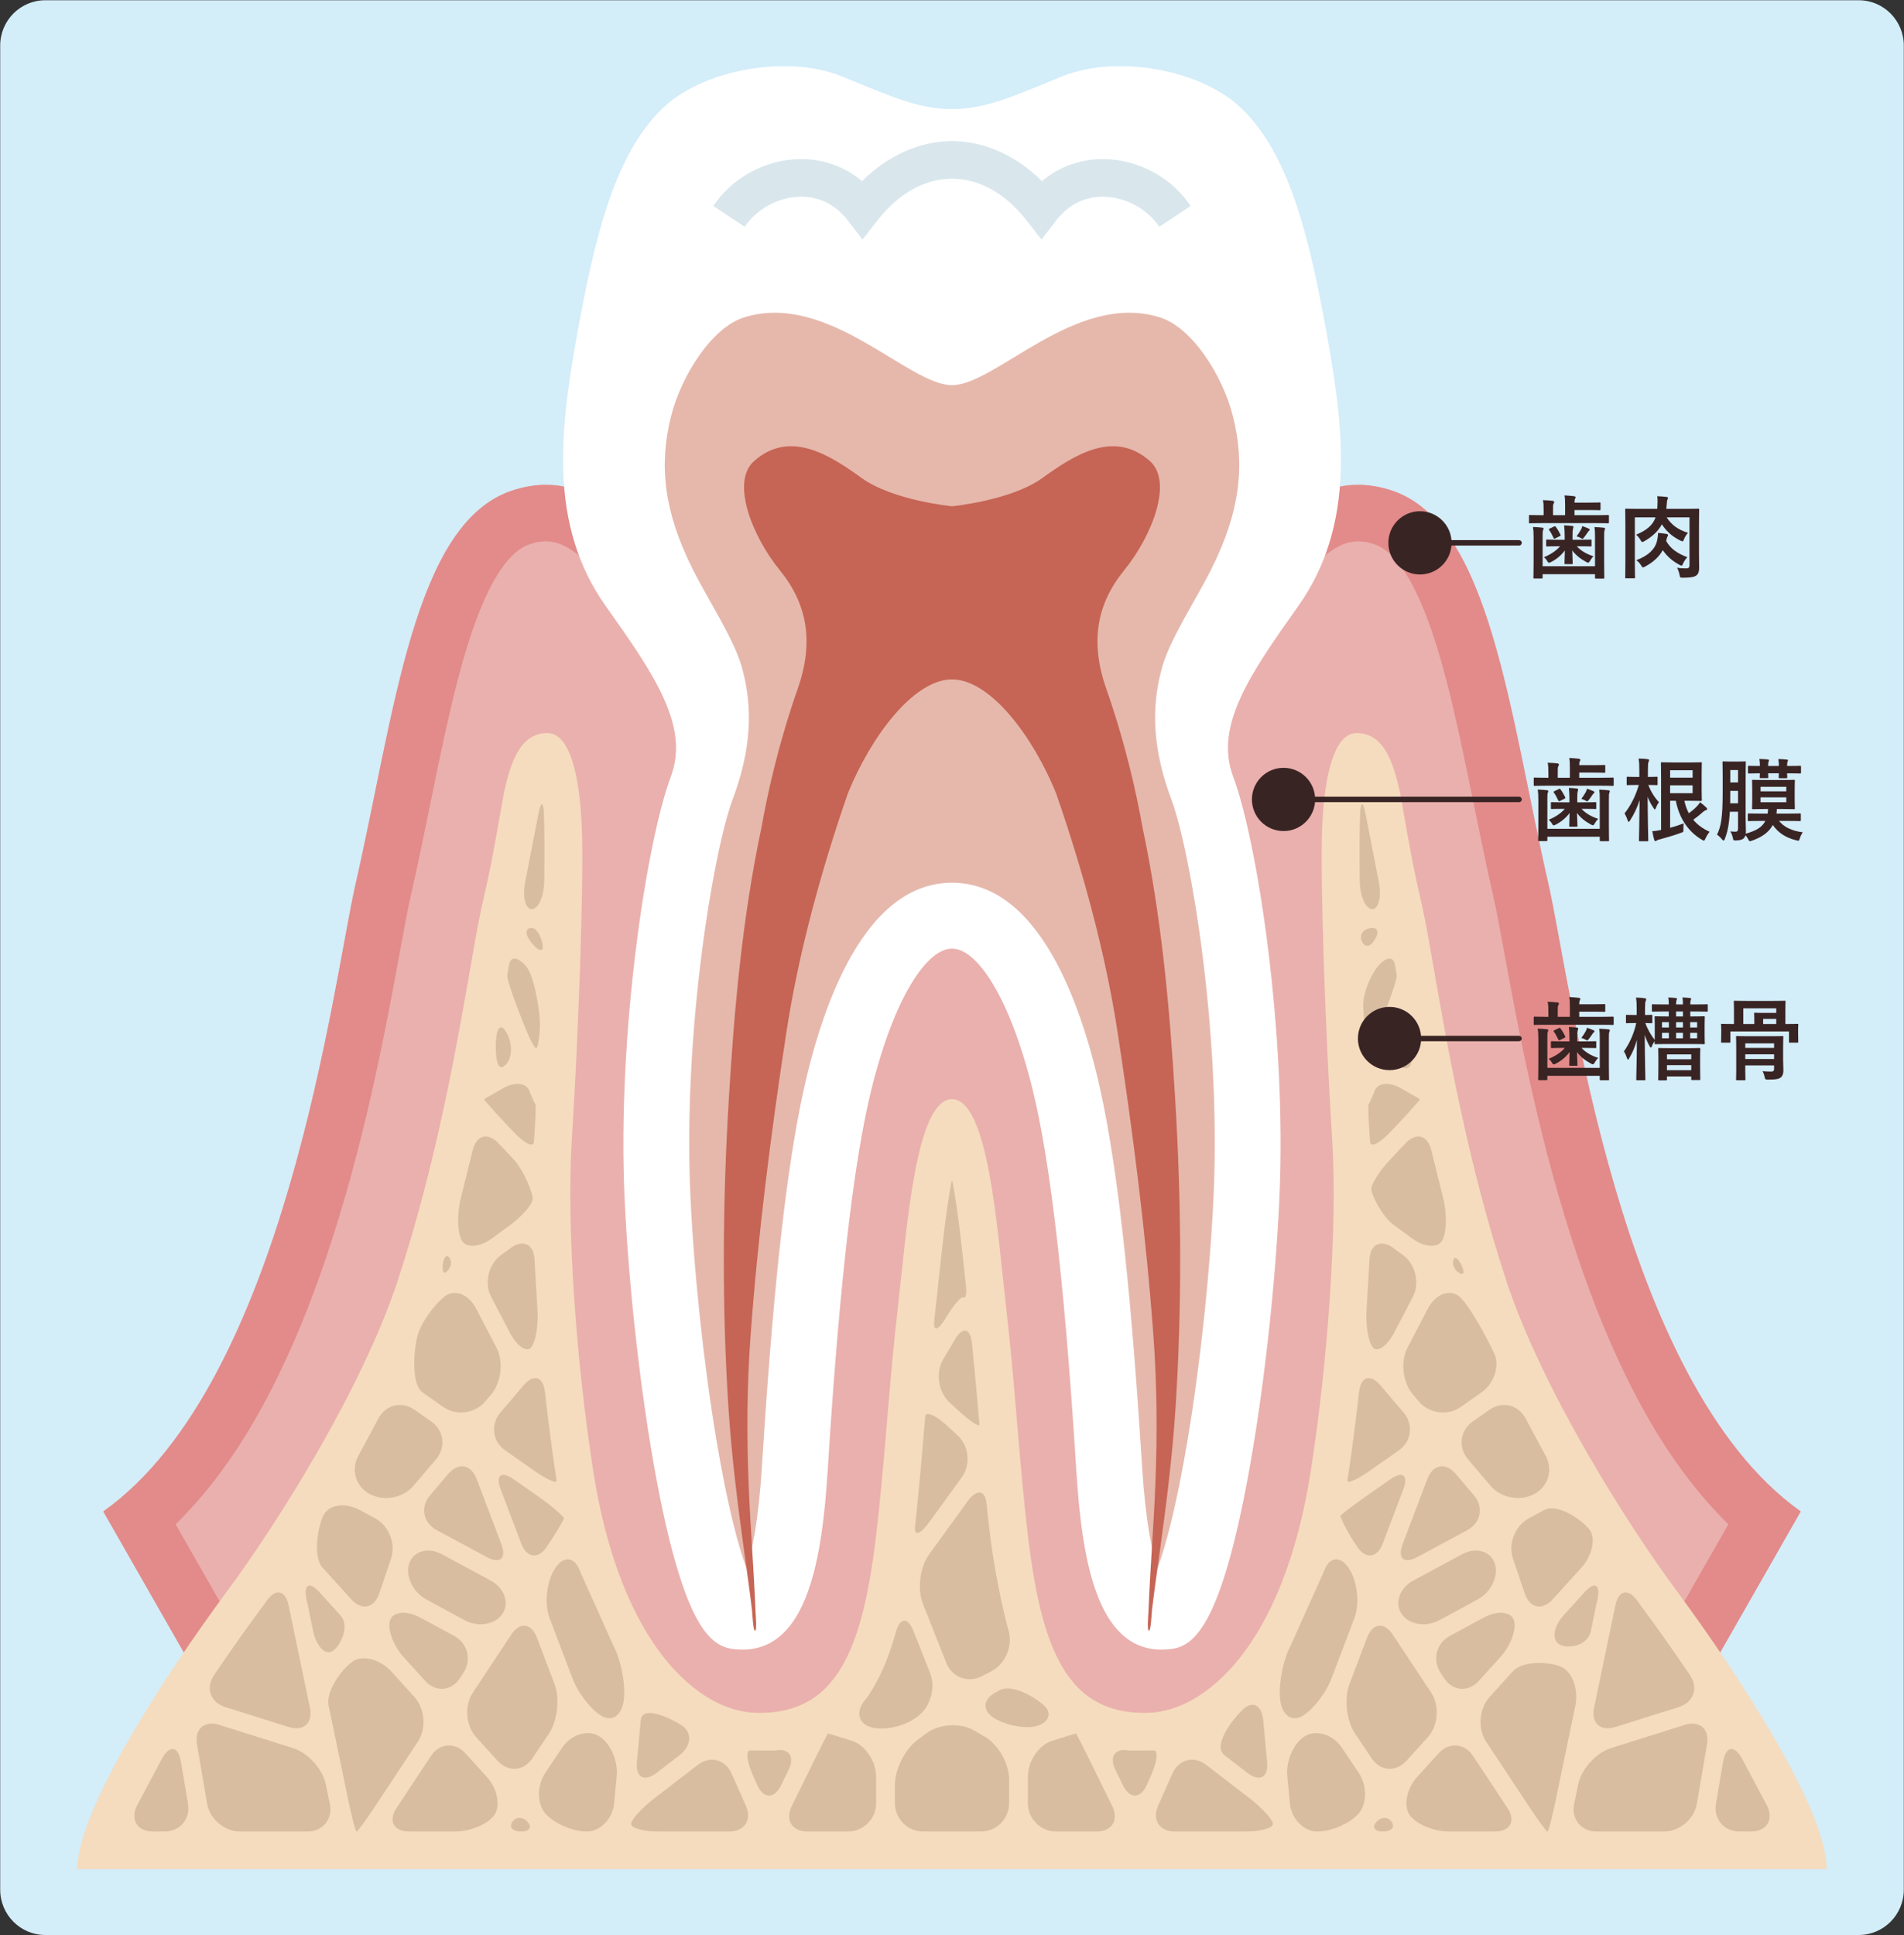 <?xml version="1.0" encoding="utf-8"?>
<!-- Generator: Adobe Illustrator 16.0.0, SVG Export Plug-In . SVG Version: 6.00 Build 0)  -->
<!DOCTYPE svg PUBLIC "-//W3C//DTD SVG 1.1//EN" "http://www.w3.org/Graphics/SVG/1.1/DTD/svg11.dtd">
<svg version="1.1" id="レイヤー_1" xmlns="http://www.w3.org/2000/svg" xmlns:xlink="http://www.w3.org/1999/xlink" x="0px"
	 y="0px" width="1054px" height="1071px" viewBox="0 0 1054 1071" enable-background="new 0 0 1054 1071" xml:space="preserve">
<rect x="0" y="0" width="1054" height="1071" fill="#333333" stroke="none"/>
<g>
	<path fill="#D3EDF9" d="M1053.889,1045.806c0,13.842-11.176,25.062-24.962,25.062H25.074c-13.786,0-24.963-11.221-24.963-25.062
		V25.194c0-13.842,11.177-25.062,24.963-25.062h1003.854c13.786,0,24.962,11.221,24.962,25.062V1045.806z"/>
	<path fill="#EAB0AD" d="M527,408.306c0,0,111.617,20.677,123.446-11.396c11.828-32.071,48.787-149.958,120.675-125.21
		c53.88,18.547,64.327,122.502,86.11,217.862c12.173,53.287,38.604,275.334,139.594,346.9L888.485,1026.06H527H165.515
		L57.174,836.462c100.991-71.566,127.421-293.613,139.594-346.9C218.55,394.202,229,290.247,282.878,271.7
		c71.888-24.748,108.847,93.139,120.675,125.21C415.382,428.983,527,408.306,527,408.306"/>
	<path fill="#E28B8A" d="M857.233,489.562C835.45,394.203,825,290.247,771.122,271.7c-6.74-2.321-13.182-3.388-19.314-3.388
		c-59.291,0-90.642,99.533-101.359,128.599c-5.167,14.007-29.377,17.953-55.002,17.953c-33.043,0-68.446-6.558-68.446-6.558
		s-35.404,6.558-68.444,6.558c-25.629,0-49.834-3.943-55.001-17.953c-10.719-29.063-42.078-128.596-101.36-128.599
		c-6.137,0-12.571,1.065-19.314,3.388c-53.881,18.547-64.328,122.503-86.111,217.862c-12.172,53.287-38.604,275.334-139.594,346.9
		l108.342,189.598H527h361.486l108.341-189.598C895.834,764.896,869.406,542.849,857.233,489.562 M870.349,994.808H527H183.652
		l-86.429-151.25c15.244-14.852,29.374-33.242,42.202-54.961c15.134-25.621,28.924-56.674,40.987-92.296
		c21.371-63.102,33.136-127.045,40.919-169.357c2.326-12.639,4.334-23.555,5.903-30.422c3.937-17.231,7.506-34.718,10.958-51.628
		c7.85-38.453,15.264-74.774,25.672-102.464c8.919-23.728,18.739-37.584,29.188-41.182c3.295-1.133,6.285-1.685,9.14-1.685
		c15.19,0.001,29.556,17.929,38.932,32.968c14.467,23.203,26.811,49.078,32.827,65.879c0.916,2.557,0.876,7.017,1.649,9.115
		c14.16,38.393,65.601,38.592,82.955,38.592c27.769,0,56.499-4.157,68.444-6.104c11.946,1.947,40.674,6.104,68.446,6.104
		c17.353,0,67.015-0.851,81.175-39.245c0.775-2.101,3.249-8.508,4.167-11.067c6.018-16.802,17.626-40.082,32.089-63.281
		c9.375-15.036,23.739-32.96,38.931-32.96c2.816,0,5.893,0.568,9.142,1.685c10.448,3.598,20.267,17.454,29.187,41.182
		c10.407,27.689,17.821,64.011,25.673,102.464c3.451,16.91,7.021,34.396,10.957,51.628c1.568,6.867,3.577,17.783,5.902,30.422
		c7.785,42.312,19.549,106.256,40.919,169.357c12.065,35.622,25.855,66.675,40.989,92.296
		c12.828,21.719,26.959,40.109,42.202,54.961L870.349,994.808z"/>
	<path fill="#F5DCBE" d="M527,1034.425h484.222c0-32.325-47.47-105.919-83.332-154.37c-27.047-36.542-74.119-110.806-94.06-171.322
		c-21.316-64.697-32.755-130.344-40.322-173.784c-2.386-13.687-4.444-25.508-5.944-32.073c-5.655-24.758-7.415-34.943-11.516-58.551
		c-4.724-27.174-12.093-38.612-25.073-38.624c-12.981-0.009-18.33,25.627-19.167,55.709c-0.837,30.083,1.815,108.578,5.624,168.788
		c3.092,48.894-2.571,124.83-11.839,183.98c-15.246,97.29-58.938,133.07-90.252,133.751c-47.92,1.042-60.421-40.628-67.713-110.425
		c-4.529-43.354-5.903-72.576-10.766-114.939c-4.86-42.363-9.723-114.243-29.862-114.243c-20.141,0-25.002,71.88-29.863,114.243
		c-4.862,42.363-6.235,71.585-10.765,114.939c-7.292,69.797-19.793,111.467-67.713,110.425
		c-31.315-0.681-75.007-36.461-90.251-133.751c-9.27-59.15-14.933-135.087-11.841-183.98c3.808-60.21,6.461-138.705,5.624-168.788
		c-0.837-30.082-6.186-55.718-19.167-55.709c-12.98,0.012-20.35,11.45-25.071,38.624c-4.104,23.607-5.862,33.793-11.518,58.551
		c-1.499,6.565-3.559,18.387-5.943,32.073c-7.568,43.44-19.007,109.087-40.323,173.784c-19.94,60.517-67.011,134.78-94.06,171.322
		c-35.861,48.451-83.332,122.045-83.332,154.37H527z"/>
	<path fill="#D8BDA0" d="M637.215,982.456c3.489-7.854,4.037-14.042,1.218-13.753l-2.64,0.057c-0.735,0.017-1.47,0.024-2.192,0.024
		h-8.229c-8.081-1.69-11.592,3.237-7.804,10.951l4.06,8.263c3.789,7.715,9.744,7.601,13.235-0.253L637.215,982.456z"/>
	<path fill="#D8BDA0" d="M282.133,737.299c3.978,7.618,9.312,11.405,11.855,8.414c2.544-2.991,4.123-12.451,3.508-21.024
		l-1.609-27.603c-0.374-8.587-6.348-11.448-13.274-6.359l-5.324,3.91c-6.926,5.089-9.34,15.485-5.363,23.104L282.133,737.299z"/>
	<path fill="#D8BDA0" d="M699.27,952.012c-0.804-8.557-5.999-11.112-11.549-5.678c-5.549,5.434-16.658,19.803-9.851,25.05
		l12.646,9.744c6.808,5.246,11.722,2.537,10.919-6.02L699.27,952.012z"/>
	<path fill="#D8BDA0" d="M751.228,855.89c4.742,7.167,11.12,6.458,14.174-1.577l11.369-29.922c3.053-8.034-0.209-10.572-7.246-5.64
		l-14.419,10.104c-7.037,4.933-12.911,9.479-13.054,10.106c-0.139,0.626,3.36,8.14,8.104,15.307L751.228,855.89z"/>
	<path fill="#D8BDA0" d="M764.186,766.7c-5.568-6.547-10.902-4.914-11.854,3.628c0,0-2.985,26.84-6.156,47.076l-0.294,1.873
		c-0.354,2.074,5.114-0.264,12.152-5.195l16.306-11.428c7.038-4.932,8.241-14.324,2.673-20.87L764.186,766.7z"/>
	<path fill="#D8BDA0" d="M376.13,971.384c6.808-5.247,7.225-12.784,0.928-16.751c-6.298-3.968-21.525-11.178-22.327-2.621
		l-2.166,23.097c-0.802,8.557,4.112,11.266,10.919,6.02L376.13,971.384z"/>
	<path fill="#D8BDA0" d="M720.778,949.752c5.877-3.361,13.183-12.684,16.233-20.719l12.734-33.512
		c3.053-8.036,1.67-20.473-3.073-27.64l-0.004-0.008c-4.745-7.167-10.936-6.39-13.758,1.728l-18.369,40.935
		c-4.074,7.569-6.751,20.761-5.949,29.318l0.043,0.45C709.437,948.863,714.901,953.114,720.778,949.752"/>
	<path fill="#D8BDA0" d="M316.988,929.034c3.054,8.035,10.358,17.357,16.235,20.719c5.876,3.361,11.34-0.89,12.142-9.447
		l0.043-0.451c0.803-8.557-1.875-21.749-5.948-29.317l-18.368-40.935c-2.824-8.117-9.016-8.895-13.758-1.728l-0.005,0.008
		c-4.743,7.167-6.127,19.604-3.073,27.639L316.988,929.034z"/>
	<path fill="#D8BDA0" d="M436.432,979.732c3.789-7.714,0.277-12.641-7.803-10.949l-8.229,0.001h-0.018
		c-0.722,0-1.442-0.008-2.177-0.024l-2.64-0.057c-2.82-0.289-2.271,5.899,1.22,13.753l2.35,5.289
		c3.491,7.854,9.447,7.968,13.235,0.253L436.432,979.732z"/>
	<path fill="#D8BDA0" d="M508.093,949.82c6.922-5.093,9.997-15.798,6.833-23.789l-9.227-23.294c-3.164-7.991-7.564-7.733-9.778,0.57
		c0,0-3.752,14.071-9.284,24.811c-4.885,9.485-7.18,11.986-7.18,11.986c-5.811,6.333-4.802,13.358,2.242,15.612
		c7.045,2.255,18.473-0.067,25.395-5.161L508.093,949.82z"/>
	<path fill="#D8BDA0" d="M533.298,718.016c1.232,0.729,1.895-1.895,1.47-5.832l-0.403-3.795
		c-1.809-17.093-3.859-36.466-6.799-52.896l-0.189-1.06c-0.206-1.104-0.546-1.104-0.752,0l-0.189,1.06
		c-2.938,16.431-4.991,35.804-6.8,52.896c-0.62,5.848-1.205,11.371-1.799,16.551l-0.689,6.008c-0.649,6.194,2.213,5.521,6.364-1.496
		C527.661,722.433,532.065,717.288,533.298,718.016"/>
	<path fill="#D8BDA0" d="M295.966,814.082c7.038,4.932,12.506,7.271,12.15,5.195l-0.293-1.873
		c-3.171-20.236-6.156-47.076-6.156-47.076c-0.95-8.542-6.283-10.175-11.852-3.628l-12.829,15.084
		c-5.567,6.546-4.366,15.938,2.672,20.87L295.966,814.082z"/>
	<path fill="#D8BDA0" d="M524.174,788.938c-6.34-5.803-11.733-8.104-11.985-5.116l-0.229,2.741
		c-1.373,16.363-2.794,33.284-4.865,53.106l-0.558,5.335c-0.65,5.435,2.943,4.187,7.985-2.774l17.896-24.7
		c5.041-6.961,3.98-17.402-2.358-23.206L524.174,788.938z"/>
	<path fill="#D8BDA0" d="M284.476,818.751c-7.038-4.933-10.299-2.395-7.247,5.64l11.37,29.923c3.052,8.034,9.431,8.743,14.173,1.576
		l1.073-1.622c4.743-7.167,8.506-13.543,8.36-14.169c-0.145-0.627-6.273-6.312-13.312-11.243L284.476,818.751z"/>
	<path fill="#D8BDA0" d="M530.934,781.003c6.339,5.802,11.399,9.049,11.246,7.216l-0.14-1.656
		c-1.597-19.041-3.989-43.069-3.989-43.069c-0.851-8.553-5.127-9.497-9.502-2.1l-6.405,10.834c-4.375,7.397-2.768,18.198,3.573,24
		L530.934,781.003z"/>
	<path fill="#D8BDA0" d="M281.558,573.991c-2.566-6.631-5.536-7.286-6.603-1.457c-1.064,5.83-0.739,20.206,3.521,17.831
		C282.737,587.989,284.123,580.621,281.558,573.991"/>
	<path fill="#D8BDA0" d="M756.257,452.067c-1.483-8.466-2.977-9.385-3.316-2.043l-0.218,7.824
		c-0.279,10.077,0.015,29.633,0.015,29.633c0.131,8.594,3.229,15.624,6.885,15.624c3.657,0,5.272-6.896,3.589-15.323
		L756.257,452.067z"/>
	<path fill="#D8BDA0" d="M782.076,717.742c3.977-7.619,1.562-18.016-5.363-23.104l-5.325-3.911
		c-6.927-5.089-12.9-2.228-13.275,6.359l-1.608,27.603c-0.614,8.574,0.965,18.033,3.508,21.024
		c2.544,2.991,7.878-0.796,11.854-8.414L782.076,717.742z"/>
	<path fill="#D8BDA0" d="M759.752,513.523c-3.592,0-6.465,2.368-6.386,5.263c0.078,2.895,3.149,7.128,6.614,2.731
		C763.446,517.12,763.344,513.523,759.752,513.523"/>
	<path fill="#D8BDA0" d="M292.996,603.55c-1.638-4.231-7.931-4.932-13.985-1.555c-6.055,3.376-11.035,6.266-11.066,6.421
		c-0.033,0.157,4.712,5.676,10.615,11.92l6.012,6.358c5.903,6.244,10.862,8.557,11.018,5.138l0.187-2.95l0.365-5.767
		c0.383-6.714,0.502-12.132,0.265-12.04C296.167,611.167,294.632,607.781,292.996,603.55"/>
	<path fill="#D8BDA0" d="M301.277,457.848l-0.218-7.823c-0.34-7.342-1.832-6.424-3.315,2.042l-6.954,35.715
		c-1.684,8.428-0.069,15.323,3.588,15.323c3.655,0,6.754-7.03,6.885-15.624C301.262,487.481,301.557,467.926,301.277,457.848"/>
	<path fill="#D8BDA0" d="M775.524,590.365c4.261,2.375,6.771-0.75,5.583-6.945c-1.189-6.195-6.1-16.06-8.664-9.429
		C769.877,580.621,771.263,587.989,775.524,590.365"/>
	<path fill="#D8BDA0" d="M75.737,999.458c-3.667,7.773,0.365,14.133,8.959,14.133h6.37c8.594,0,14.448-6.934,13.011-15.406
		l-3.957-23.31c-1.439-8.474-6.099-9.298-10.357-1.832L75.737,999.458z"/>
	<path fill="#D8BDA0" d="M294.019,521.517c3.465,4.396,6.373,5.562,6.462,2.59s-2.643-10.584-6.233-10.584
		S290.554,517.12,294.019,521.517"/>
	<path fill="#D8BDA0" d="M296.915,580.082c0.828-0.462,1.723-5.906,1.986-12.099c0.265-6.192-2.805-27.003-7.306-32.715
		c-4.501-5.71-8.89-6.375-9.753-1.477l-0.823,4.733l-0.206,1.178c-0.231,1.325,2.118,8.968,5.219,16.983l3.739,9.661
		C292.872,574.363,296.086,580.542,296.915,580.082"/>
	<path fill="#D8BDA0" d="M825.252,822.421c5.567,6.547,16.312,8.567,23.88,4.49l0.406-0.219c7.567-4.079,10.298-13.537,6.068-21.02
		l-11.052-20.592c-3.952-7.632-12.946-9.84-19.984-4.907l-9.29,6.511c-7.038,4.932-8.241,14.324-2.673,20.87L825.252,822.421z"/>
	<path fill="#D8BDA0" d="M807.067,704.011c2.414,1.773,3.703,1.024,2.864-1.667c-0.838-2.688-3.934-7.921-5.112-5.663
		C803.639,698.939,804.651,702.238,807.067,704.011"/>
	<path fill="#D8BDA0" d="M767.969,556.686c3.101-8.016,5.448-15.658,5.218-16.983l-0.204-1.178l-0.826-4.734
		c-0.862-4.897-5.25-4.232-9.751,1.479c-4.5,5.711-7.991,15.423-7.757,21.581c0.233,6.159,1.608,22.771,2.436,23.232
		c0.828,0.46,4.043-5.72,7.146-13.735L767.969,556.686z"/>
	<path fill="#D8BDA0" d="M798.487,686.299c2.365-4.535,2.537-15.053,0.38-23.371l-6.543-26.348
		c-1.928-8.376-8.334-10.118-14.239-3.874l-8.284,8.761c-5.904,6.245-10.722,13.705-10.708,16.577
		c0.016,2.87,5.627,14.859,12.554,19.947l9.943,7.303C788.514,690.382,796.12,690.834,798.487,686.299"/>
	<path fill="#D8BDA0" d="M779.149,745.862c-3.978,7.62-2.676,19.209,2.895,25.756l3.539,4.161c5.568,6.547,15.882,7.867,22.92,2.937
		l11.505-8.064c7.038-4.932,10.286-14.604,7.214-21.495c-3.069-6.892-14.385-27.98-19.719-31.898
		c-5.337-3.922-12.957-0.895-16.933,6.725L779.149,745.862z"/>
	<path fill="#D8BDA0" d="M844.051,881.867c2.742,8.146,9.711,9.598,15.48,3.229l15.922-17.568c5.771-6.368,7.917-15.608,4.77-20.534
		c-3.149-4.926-17.801-15.412-25.365-11.333l-8.568,4.616c-7.564,4.078-11.51,14.078-8.766,22.223L844.051,881.867z"/>
	<path fill="#D8BDA0" d="M969.305,1013.591c8.594,0,12.626-6.359,8.959-14.133l-14.026-26.415
		c-4.258-7.466-8.919-6.642-10.357,1.832l-3.957,23.31c-1.438,8.473,4.417,15.406,13.013,15.406H969.305z"/>
	<path fill="#D8BDA0" d="M929.334,944.708c8.197-2.579,10.98-10.523,6.185-17.653c0,0-12.357-18.366-24.375-34.604
		c-4.06-5.484-4.777-6.511-4.777-6.511c-4.922-7.046-10.379-5.927-12.128,2.489l-11.791,56.726
		c-1.749,8.416,3.529,13.19,11.729,10.612L929.334,944.708z"/>
	<path fill="#D8BDA0" d="M786.057,608.417c-0.032-0.155-5.014-3.045-11.067-6.421c-6.054-3.377-12.347-2.677-13.985,1.555
		c-1.636,4.23-3.171,7.617-3.409,7.525c-0.237-0.092-0.117,5.326,0.266,12.04l0.364,5.767l0.187,2.95
		c0.157,3.419,5.114,1.106,11.019-5.138l6.011-6.358C781.344,614.092,786.089,608.574,786.057,608.417"/>
	<path fill="#D8BDA0" d="M595.697,959.323c-0.095-0.057-6.136,1.808-13.425,4.142c-7.291,2.332-13.256,11.272-13.256,19.867v14.633
		c0,8.595,7.032,15.627,15.626,15.627h22.325c8.594,0,12.526-6.312,8.737-14.026l-12.78-26.019
		C599.135,965.833,595.79,959.378,595.697,959.323"/>
	<path fill="#D8BDA0" d="M263.813,818.406c-3.054-8.034-10.106-9.251-15.674-2.704l-10.014,11.774
		c-5.568,6.546-3.935,15.238,3.631,19.315l27.541,14.844c7.566,4.078,11.26,0.841,8.206-7.194L263.813,818.406z"/>
	<path fill="#D8BDA0" d="M667.766,976.75c-6.808-5.246-15.232-3.113-18.724,4.74l-7.92,17.821
		c-3.491,7.854,0.685,14.279,9.28,14.279h39.013c8.595,0,15.442-1.969,15.216-4.374c-0.224-2.406-5.979-8.667-12.787-13.913
		L667.766,976.75z"/>
	<path fill="#D8BDA0" d="M742.757,967.136c-4.791-7.134-13.859-10.027-20.153-6.427c-6.293,3.599-10.786,13.545-9.985,22.103
		l1.429,15.221c0.802,8.557,7.664,15.559,15.252,15.559c7.586,0,17.779-4.4,22.653-9.779s4.942-15.617,0.151-22.752L742.757,967.136
		z"/>
	<path fill="#D8BDA0" d="M278.146,893.103c3.987-6.026,1.061-14.293-6.504-18.37l-27.117-14.615
		c-7.566-4.078-15.656-1.774-17.979,5.12c-2.322,6.895,1.961,15.882,9.52,19.973l21.088,11.411
		C264.71,900.712,274.158,899.128,278.146,893.103"/>
	<path fill="#D8BDA0" d="M471.726,963.463c-7.292-2.333-13.333-4.198-13.424-4.144c-0.092,0.054-3.435,6.507-7.223,14.221
		l-12.784,26.024c-3.787,7.714,0.144,14.026,8.738,14.026h22.324c8.594,0,15.626-7.032,15.626-15.627v-14.633
		C484.984,974.737,479.018,965.795,471.726,963.463"/>
	<path fill="#D8BDA0" d="M232.69,895.229c-7.56-4.091-15.087-3.45-16.729,1.425s1.735,14.074,7.506,20.442l11.933,13.167
		c5.77,6.369,14.373,5.716,19.116-1.451l1.985-3c4.742-7.167,2.439-16.378-5.12-20.469L232.69,895.229z"/>
	<path fill="#D8BDA0" d="M261.735,936.78c-4.743,7.167-3.901,18.241,1.869,24.61l11.882,13.109
		c5.77,6.369,14.412,5.741,19.203-1.394l9.106-13.564c4.791-7.135,6.213-19.546,3.16-27.581l-9.78-25.741
		c-3.052-8.035-9.43-8.744-14.173-1.577L261.735,936.78z"/>
	<path fill="#D8BDA0" d="M282.354,677.992c6.927-5.089,12.577-11.68,12.558-14.646c-0.02-2.97-4.808-15.633-10.712-21.878
		l-8.283-8.761c-5.904-6.244-12.312-4.502-14.239,3.874l-6.544,26.349c-2.157,8.317-1.986,18.835,0.382,23.37
		c2.366,4.535,9.971,4.083,16.896-1.005L282.354,677.992z"/>
	<path fill="#D8BDA0" d="M761.974,1008.267c-2.653,2.928-1.046,5.324,3.573,5.324c4.618,0,6.789-2.396,4.823-5.324
		C768.407,1005.34,764.626,1005.34,761.974,1008.267"/>
	<path fill="#D8BDA0" d="M817.936,885.21c7.559-4.091,11.842-13.078,9.52-19.973c-2.325-6.895-10.415-9.198-17.98-5.12
		l-27.115,14.615c-7.566,4.077-10.493,12.344-6.505,18.37c3.986,6.025,13.435,7.609,20.992,3.519L817.936,885.21z"/>
	<path fill="#D8BDA0" d="M802.62,905.343c-7.56,4.091-9.862,13.302-5.118,20.469l1.983,3c4.743,7.167,13.347,7.82,19.116,1.451
		l11.933-13.167c5.771-6.368,9.148-15.567,7.507-20.442c-1.644-4.875-9.171-5.516-16.73-1.425L802.62,905.343z"/>
	<path fill="#D8BDA0" d="M865.644,893.866c-5.771,6.368-6.781,13.675-2.245,16.237c4.535,2.562,15.508,0.903,17.257-7.512
		l3.641-17.519c1.748-8.415-1.542-10.089-7.312-3.721L865.644,893.866z"/>
	<path fill="#D8BDA0" d="M747.044,931.96c-3.053,8.035-1.631,20.446,3.16,27.581l9.107,13.565
		c4.791,7.134,13.432,7.762,19.203,1.393l11.882-13.109c5.77-6.368,6.611-17.443,1.869-24.61l-21.269-32.138
		c-4.742-7.167-11.12-6.458-14.174,1.577L747.044,931.96z"/>
	<path fill="#D8BDA0" d="M872.09,943.799c1.749-8.415-1.464-17.855-7.14-20.978c-5.676-3.123-21.686-4.26-27.457,2.109
		l-12.959,14.299c-5.77,6.369-6.612,17.443-1.869,24.61l24.3,36.72c4.742,7.167,9.072,13.031,9.621,13.031
		c0.55,0,2.43-6.885,4.179-15.3L872.09,943.799z"/>
	<path fill="#D8BDA0" d="M784.499,983.412c-5.771,6.369-7.685,15.765-4.249,20.88c3.434,5.114,13.274,9.3,21.869,9.3h25.353
		c8.593,0,11.745-5.864,7.003-13.031l-19.029-28.753c-4.742-7.167-13.344-7.82-19.114-1.452L784.499,983.412z"/>
	<path fill="#D8BDA0" d="M805.862,815.702c-5.567-6.547-12.621-5.33-15.675,2.704l-13.689,36.035
		c-3.054,8.035,0.638,11.272,8.205,7.194l27.541-14.844c7.565-4.077,9.2-12.77,3.632-19.315L805.862,815.702z"/>
	<path fill="#D8BDA0" d="M891.748,967.45c-8.199,2.578-16.338,11.572-18.087,19.987l-2.257,10.854
		c-1.748,8.415,3.854,15.3,12.447,15.3h37.264c8.596,0,16.805-6.934,18.241-15.406l5.583-32.883
		c1.438-8.474-4.092-13.295-12.291-10.718L891.748,967.45z"/>
	<path fill="#D8BDA0" d="M173.345,902.591c1.749,8.415,6.504,13.465,10.567,11.223c4.064-2.24,10.215-13.58,4.443-19.948
		l-11.339-12.514c-5.771-6.368-9.062-4.694-7.313,3.721L173.345,902.591z"/>
	<path fill="#D8BDA0" d="M257.67,970.355c-5.771-6.368-14.374-5.715-19.116,1.452l-19.027,28.753
		c-4.743,7.167-1.591,13.031,7.003,13.031h25.351c8.596,0,18.437-4.186,21.871-9.299c3.435-5.116,1.522-14.512-4.249-20.881
		L257.67,970.355z"/>
	<path fill="#D8BDA0" d="M271.958,771.618c5.568-6.547,6.871-18.136,2.895-25.756l-11.421-21.88
		c-3.977-7.619-11.597-10.646-16.933-6.726c-5.336,3.919-11.895,12.703-14.574,19.521c-2.68,6.818-4.97,28.943,2.067,33.874
		l11.507,8.063c7.037,4.932,17.353,3.611,22.92-2.936L271.958,771.618z"/>
	<path fill="#D8BDA0" d="M249.182,696.681c-1.18-2.258-2.806-1.907-3.614,0.778c-0.81,2.686-1.049,8.326,1.366,6.552
		S250.361,698.939,249.182,696.681"/>
	<path fill="#D8BDA0" d="M231.334,963.84c4.743-7.167,3.9-18.241-1.869-24.61l-12.959-14.299c-5.771-6.369-15.014-9.01-20.541-5.869
		c-5.527,3.139-15.804,16.322-14.056,24.737l11.325,54.492c1.749,8.415,3.63,15.3,4.179,15.3s4.879-5.864,9.621-13.031
		L231.334,963.84z"/>
	<path fill="#D8BDA0" d="M216.476,862.499c2.744-8.145-1.201-18.145-8.766-22.223l-8.568-4.616
		c-7.564-4.079-16.395-3.117-19.622,2.135c-3.227,5.253-6.745,23.364-0.974,29.732l15.922,17.569
		c5.771,6.368,12.737,4.916,15.482-3.229L216.476,862.499z"/>
	<path fill="#D8BDA0" d="M121.352,954.584c-8.199-2.577-13.729,2.244-12.292,10.718l5.583,32.883
		c1.438,8.473,9.647,15.406,18.241,15.406h37.265c8.595,0,14.195-6.885,12.447-15.3l-2.257-10.854
		c-1.749-8.415-9.887-17.409-18.086-19.987L121.352,954.584z"/>
	<path fill="#D8BDA0" d="M159.761,888.429c-1.749-8.416-7.207-9.535-12.128-2.489c0,0-0.717,1.026-4.776,6.511
		c-12.02,16.238-24.374,34.604-24.374,34.604c-4.799,7.13-2.015,15.074,6.184,17.652l35.158,11.059
		c8.199,2.578,13.476-2.196,11.727-10.612L159.761,888.429z"/>
	<path fill="#D8BDA0" d="M241.392,807.555c5.567-6.546,4.365-15.938-2.673-20.87l-9.29-6.511
		c-7.038-4.932-16.031-2.724-19.983,4.907l-11.054,20.592c-4.229,7.482-1.497,16.94,6.068,21.019l0.408,0.22
		c7.565,4.077,18.312,2.057,23.879-4.49L241.392,807.555z"/>
	<path fill="#D8BDA0" d="M331.397,960.709c-6.294-3.601-15.363-0.707-20.153,6.427l-9.347,13.924
		c-4.791,7.135-4.725,17.373,0.149,22.752s15.069,9.779,22.655,9.779c7.587,0,14.449-7.002,15.252-15.559l1.427-15.221
		C342.183,974.254,337.69,964.308,331.397,960.709"/>
	<path fill="#D8BDA0" d="M362.155,995.304c-6.808,5.246-12.562,11.507-12.787,13.913c-0.226,2.405,6.621,4.374,15.217,4.374h39.014
		c8.594,0,12.77-6.426,9.28-14.279l-7.92-17.821c-3.491-7.854-11.917-9.986-18.725-4.74L362.155,995.304z"/>
	<path fill="#D8BDA0" d="M283.629,1008.267c-1.966,2.928,0.205,5.324,4.824,5.324c4.617,0,6.227-2.396,3.572-5.324
		C289.374,1005.34,285.594,1005.34,283.629,1008.267"/>
	<path fill="#D8BDA0" d="M546.906,839.669l-0.786-7.532c-0.73-7.663-5.45-8.239-10.492-1.28l-21.344,29.459
		c-5.042,6.96-6.578,19.191-3.414,27.183l12.979,32.774c3.165,7.99,12.004,11.306,19.646,7.369l5.277-2.721
		c7.64-3.937,11.959-13.92,9.6-22.185C558.372,902.737,550.681,875.805,546.906,839.669"/>
	<path fill="#D8BDA0" d="M550.611,951.024c7.107,4.124,17.778,5.945,23.709,4.047s7.898-6.593,4.374-10.435
		c-3.525-3.842-17.536-13.207-25.177-9.27l-1.943,1.002C543.934,940.305,543.501,946.901,550.611,951.024"/>
	<path fill="#D8BDA0" d="M507.987,962.832c-6.922,5.094-12.586,16.293-12.586,24.888v10.245c0,8.596,7.032,15.627,15.626,15.627
		h31.946c8.595,0,15.626-7.031,15.626-15.627v-13.433c0-8.595-6.082-19.154-13.518-23.466l-5.886-3.414
		c-7.434-4.312-19.18-3.672-26.103,1.422L507.987,962.832z"/>
	<path fill="#FFFFFF" d="M733.09,177.225c-10.035-54.197-21.855-95.049-46.919-118.255c-14.692-13.604-40.652-22.396-66.137-22.396
		c-11.919,0-23.124,2.012-32.399,5.818c-2.13,0.873-4.199,1.729-6.22,2.562c-22.479,9.28-37.332,15.41-54.416,15.41
		c-17.082,0-31.935-6.13-54.415-15.41c-2.02-0.833-4.091-1.688-6.219-2.562c-9.276-3.807-20.481-5.818-32.4-5.818
		c-25.483,0-51.444,8.792-66.138,22.396c-25.062,23.206-36.882,64.058-46.919,118.255c-5.01,27.056-9.844,55.69-9.154,82.251
		c0.77,29.754,8.423,54.507,23.395,75.673c26.175,37.009,46.852,66.239,36.253,94.501c-13.504,36.012-29.796,142.191-25.653,233.314
		c2.235,49.193,8.884,108.216,17.351,154.036c4.819,26.077,10.025,47.035,15.473,62.292c7.556,21.152,15.534,31.353,25.873,33.076
		c2.214,0.368,4.403,0.556,6.507,0.556c36.161,0,44.189-50.436,47.273-99.771c5.578-89.253,12.334-152.86,20.653-194.455
		c5.373-26.866,13.166-50.95,21.942-67.811c8.696-16.706,17.993-25.905,26.179-25.905c8.187,0,17.483,9.199,26.18,25.905
		c8.776,16.86,16.569,40.944,21.943,67.811c8.319,41.595,15.074,105.202,20.653,194.455c3.084,49.335,11.111,99.771,47.271,99.771
		h0.001c2.104,0,4.292-0.188,6.507-0.556c12.104-2.018,26.481-14.926,41.347-95.368c8.466-45.82,15.115-104.843,17.351-154.036
		c4.143-91.123-12.149-197.303-25.654-233.314c-10.599-28.262,10.078-57.492,36.254-94.501
		c14.971-21.166,22.625-45.919,23.395-75.673C742.936,232.916,738.102,204.281,733.09,177.225"/>
	<path fill="#E6B8AC" d="M527,488.521c51.568,0,74.686,77.079,83.875,123.026c8.765,43.821,15.529,107.161,21.289,199.331
		c1.963,31.381,5.609,48.193,8.618,57.075c4.212-11.536,10.229-32.829,16.642-71.086c7.082-42.244,12.467-92.92,14.404-135.558
		c4.167-91.664-12.999-191.202-23.369-218.857c-10.158-27.089-11.516-50.296-5.194-72.955c4.494-16.11,18.319-36.594,27.496-54.947
		c15.973-31.946,18.44-57.491,11.806-84.034c-5.556-22.225-22.361-49.195-40.453-54.865
		c-46.531-14.585-90.801,37.503-115.113,37.503c-24.313,0-68.583-52.088-115.115-37.503c-18.091,5.67-34.896,32.641-40.452,54.865
		c-6.636,26.543-4.167,52.088,11.806,84.034c9.179,18.354,23.003,38.837,27.496,54.947c6.321,22.659,4.966,45.866-5.192,72.955
		c-10.371,27.655-27.538,127.193-23.371,218.857c1.938,42.638,7.323,93.313,14.405,135.558c6.414,38.257,12.429,59.55,16.641,71.086
		c3.009-8.882,6.657-25.694,8.618-57.075c5.76-92.17,12.524-155.51,21.29-199.331C452.314,565.6,475.43,488.521,527,488.521"/>
	<path fill="#D9E7ED" d="M576.528,132.603l-8.269-10.631C556.692,107.099,542.04,98.909,527,98.909s-29.693,8.19-41.26,23.063
		l-8.27,10.631l-8.211-10.676c-8.646-11.239-19.451-13.296-26.979-13.039c-11.79,0.399-23.588,6.929-30.06,16.634l-17.336-11.558
		c10.231-15.347,28.122-25.271,46.69-25.899c13.376-0.439,25.683,3.808,35.629,12.169c14.3-14.204,31.955-22.16,49.796-22.16
		c17.84,0,35.496,7.956,49.796,22.16c9.945-8.361,22.244-12.616,35.628-12.169c18.569,0.629,36.458,10.553,46.69,25.899
		l-17.337,11.558c-6.471-9.705-18.269-16.234-30.059-16.634c-7.545-0.261-18.334,1.799-26.979,13.039L576.528,132.603z"/>
	<path fill="#C66555" d="M650.62,609.364c-3.084-51.521-7.512-101.138-18.197-151.714c-3.502-19.613-9.619-46.887-19.999-76.43
		c-9.07-25.812-5.383-46.879,9.896-65.629c15.28-18.752,27.251-48.906,14.256-60.421c-19.984-17.71-42.21-3.126-59.57,9.375
		C559.641,277.046,527,280.172,527,280.172s-32.643-3.126-50.004-15.627c-17.362-12.501-39.586-27.085-59.571-9.375
		c-12.995,11.515-1.024,41.669,14.256,60.421c15.279,18.75,18.965,39.817,9.896,65.629c-10.38,29.543-16.497,56.816-19.999,76.43
		c-10.688,50.576-15.115,100.192-18.198,151.714c-3.376,56.403-3.781,113.663-0.109,170.121c1.742,26.785,5.137,53.432,8.795,80.014
		c1.444,10.488,2.972,20.97,4.213,31.486c0.197,1.677,0.614,11.554,1.677,11.522c1.195-0.036,0.354-8.851,0.292-10.456
		c-0.919-23.557-2.88-47.062-3.817-70.621c-1.09-27.407-0.938-54.738,1.066-82.101c4.11-56.104,11.272-112.075,19.773-167.67
		c6.788-44.391,19.413-90.326,34.173-132.796c12.415-30.559,36.027-62.853,57.558-62.853c21.529,0,45.142,32.294,57.557,62.853
		c14.76,42.47,27.385,88.405,34.173,132.796c8.5,55.595,15.662,111.566,19.775,167.67c2.005,27.362,2.154,54.693,1.064,82.101
		c-0.937,23.559-2.897,47.064-3.817,70.621c-0.063,1.605-0.903,10.42,0.292,10.456c1.062,0.031,1.479-9.846,1.678-11.522
		c1.241-10.517,2.768-20.998,4.211-31.486c3.66-26.582,7.053-53.229,8.795-80.014C654.401,723.027,653.995,665.767,650.62,609.364"
		/>
	<circle fill="#392424" cx="786.057" cy="300.425" r="17.5"/>
	<circle fill="#392424" cx="710.526" cy="442.425" r="17.5"/>
	<circle fill="#392424" cx="769.203" cy="574.73" r="17.5"/>
	<path fill="#392424" d="M840.917,301.925h-54.86c-0.828,0-1.5-0.672-1.5-1.5c0-0.829,0.672-1.5,1.5-1.5h54.86
		c0.828,0,1.5,0.671,1.5,1.5C842.417,301.253,841.746,301.925,840.917,301.925z"/>
	<path fill="#392424" d="M840.918,443.924H714.617c-0.828,0-1.5-0.672-1.5-1.5c0-0.829,0.672-1.5,1.5-1.5h126.302
		c0.828,0,1.5,0.671,1.5,1.5C842.418,443.252,841.747,443.924,840.918,443.924z"/>
	<path fill="#392424" d="M840.917,576.23h-67.969c-0.828,0-1.5-0.672-1.5-1.5s0.672-1.5,1.5-1.5h67.969c0.828,0,1.5,0.672,1.5,1.5
		S841.746,576.23,840.917,576.23z"/>
	<g>
		<path fill="#392424" d="M853.256,289.51c-4.45,0-6,0.101-6.301,0.101c-0.5,0-0.55-0.05-0.55-0.55v-3.501
			c0-0.5,0.05-0.55,0.55-0.55c0.301,0,1.851,0.1,6.301,0.1h1.25v-2.75c0-2.55-0.05-4.1-0.399-5.55c1.899,0.05,3.7,0.149,5.399,0.35
			c0.5,0.05,0.851,0.351,0.851,0.601c0,0.399-0.1,0.6-0.351,1c-0.3,0.5-0.3,1.149-0.3,2.75v3.6h6.7v-5.3c0-2.55-0.05-4.25-0.35-5.65
			c1.851,0.1,3.7,0.25,5.351,0.45c0.5,0.1,0.8,0.3,0.8,0.5c0,0.35-0.1,0.55-0.3,0.95c-0.25,0.399-0.3,1.05-0.3,2.1h7.65
			c4.3,0,5.95-0.1,6.25-0.1c0.45,0,0.5,0.05,0.5,0.55v3.2c0,0.5-0.05,0.55-0.5,0.55c-0.3,0-1.95-0.1-6.25-0.1h-7.65v2.85h12.2
			c4.45,0,6.001-0.1,6.301-0.1c0.5,0,0.55,0.05,0.55,0.55v3.501c0,0.5-0.05,0.55-0.55,0.55c-0.3,0-1.851-0.101-6.301-0.101H853.256z
			 M882.958,297.011c0-2.5-0.05-3.7-0.3-5.301c1.85,0.051,3.55,0.15,5.2,0.351c0.449,0.05,0.649,0.25,0.649,0.55
			c0,0.4-0.149,0.65-0.3,1c-0.15,0.45-0.2,1.05-0.2,3.351v14.551c0,5.25,0.101,7.9,0.101,8.15c0,0.5-0.051,0.55-0.551,0.55h-4.05
			c-0.5,0-0.55-0.05-0.55-0.55v-1.9h-29.002v1.8c0,0.551-0.05,0.601-0.55,0.601h-4.001c-0.5,0-0.55-0.05-0.55-0.601
			c0-0.25,0.101-2.8,0.101-7.9v-14.751c0-2.45-0.101-3.649-0.351-5.25c1.9,0.05,3.551,0.15,5.2,0.351c0.45,0.05,0.65,0.25,0.65,0.55
			c0,0.399-0.15,0.6-0.3,0.95c-0.15,0.449-0.2,1.1-0.2,3.399v16.451h29.002V297.011z M862.707,302.311c-4.45,0-6,0.101-6.3,0.101
			c-0.45,0-0.5-0.05-0.5-0.55v-2.7c0-0.5,0.05-0.551,0.5-0.551c0.3,0,1.85,0.101,6.3,0.101h3.45v-2.4c0-1.851-0.1-3.351-0.3-5.551
			c1.801,0.051,2.7,0.101,4.4,0.301c0.5,0.05,0.75,0.3,0.75,0.55c0,0.45-0.2,0.85-0.3,1.25c-0.15,0.6-0.2,1.55-0.2,3.45v2.4h3.65
			c4.5,0,6.051-0.101,6.351-0.101c0.45,0,0.5,0.051,0.5,0.551v2.7c0,0.5-0.05,0.55-0.5,0.55c-0.3,0-1.851-0.101-6.351-0.101h-1.3
			c2.25,2.501,5.4,4.301,9.25,5.551c-0.7,0.65-1.399,1.6-1.95,2.55c-0.399,0.7-0.649,1-1.05,1c-0.25,0-0.6-0.149-1.1-0.449
			c-3.15-1.7-5.801-3.801-7.65-6.351c0.1,3.5,0.25,6.351,0.25,7.05c0,0.5-0.051,0.551-0.551,0.551h-3.45
			c-0.5,0-0.55-0.051-0.55-0.551c0-0.699,0.15-3.55,0.2-7.05c-2,2.8-5.051,5.15-7.501,6.351c-0.6,0.3-1,0.5-1.3,0.5
			c-0.35,0-0.55-0.301-0.95-0.95c-0.5-0.851-1.149-1.601-1.85-2.15c3.45-1.351,6.851-3.55,8.95-6.051H862.707z M860.307,291.361
			c0.55-0.25,0.649-0.2,1,0.3c0.899,1.15,1.7,2.601,2.5,4.2c0.2,0.45,0.2,0.601-0.45,0.9l-2.3,1.149
			c-0.65,0.301-0.851,0.251-1.101-0.3c-0.75-1.649-1.45-2.95-2.399-4.3c-0.25-0.4-0.25-0.5,0.35-0.8L860.307,291.361z
			 M875.208,293.061c0.351-0.7,0.55-1.25,0.7-1.9c1.55,0.55,2.351,0.851,3.5,1.351c0.45,0.199,0.601,0.3,0.601,0.55
			c0,0.3-0.15,0.5-0.4,0.7c-0.25,0.199-0.5,0.5-0.75,0.899c-0.5,0.75-1.1,1.65-1.9,2.65c-0.449,0.55-0.649,0.851-0.95,0.851
			c-0.25,0-0.6-0.2-1.199-0.551c-0.601-0.35-1.25-0.55-2.051-0.8C873.757,295.461,874.558,294.261,875.208,293.061z"/>
		<path fill="#392424" d="M940.508,305.612c0,4.35,0.101,7,0.101,8.7c-0.05,1.851-0.351,3.2-1.5,4.101
			c-1.101,0.85-2.9,1.3-7.451,1.3c-1.6,0-1.6-0.05-1.899-1.55c-0.25-1.351-0.801-3-1.4-3.95c2,0.3,3.9,0.35,5.101,0.35
			c1.3,0,1.8-0.5,1.8-1.75V286.31h-12.65c2.45,3.801,5.8,6.701,11.801,8.551c-0.9,1.05-1.7,2.25-2.15,3.45
			c-0.351,0.9-0.5,1.25-0.9,1.25c-0.25,0-0.6-0.149-1.15-0.399c-4.899-2.4-8-5.501-10.25-9.001c-1.851,3.55-4.851,6.5-9.601,9.301
			c-0.55,0.3-0.95,0.5-1.2,0.5c-0.4,0-0.6-0.351-1-1.05c-0.75-1.351-1.601-2.301-2.45-3.001c6.25-2.6,9.351-5.55,10.751-9.601
			h-11.451v25.552c0,4.95,0.1,7.4,0.1,7.7c0,0.45-0.05,0.5-0.55,0.5h-4.35c-0.5,0-0.551-0.05-0.551-0.5c0-0.35,0.101-3,0.101-8.6
			V290.71c0-5.601-0.101-8.3-0.101-8.601c0-0.55,0.051-0.6,0.551-0.6c0.35,0,2,0.1,6.7,0.1h10.5l0.051-0.8
			c0.149-2.2,0.199-4.5-0.051-6.2c1.751,0.1,3.501,0.2,5.001,0.399c0.55,0.051,0.95,0.25,0.95,0.551c0,0.3-0.15,0.6-0.301,0.899
			c-0.25,0.551-0.3,1.051-0.399,2.65c-0.05,0.9-0.15,1.7-0.25,2.5h10.95c4.7,0,6.351-0.1,6.7-0.1c0.501,0,0.551,0.05,0.551,0.6
			c0,0.301-0.101,3.2-0.101,8.9V305.612z M922.358,299.412c2.399,4.2,5.9,6.75,11.7,8.95c-0.75,0.75-1.75,2.15-2.35,3.5
			c-0.351,0.851-0.551,1.2-0.851,1.2c-0.25,0-0.6-0.2-1.2-0.5c-3.75-2-6.75-4.55-9.2-8.101c-2,3.7-5.25,6.65-9.701,9.051
			c-0.6,0.3-0.949,0.5-1.25,0.5c-0.35,0-0.55-0.3-1-1.05c-0.75-1.25-1.649-2.2-2.7-2.95c6.65-2.45,10.201-6.101,11.301-10.001
			c0.55-2.101,0.75-3.8,0.75-5.101c1.9,0.2,3.101,0.301,4.601,0.551c0.65,0.1,0.9,0.35,0.9,0.699c0,0.25-0.101,0.5-0.25,0.7
			c-0.25,0.351-0.5,1.301-0.7,2.301L922.358,299.412z"/>
	</g>
	<g>
		<path fill="#392424" d="M855.88,434.816c-4.45,0-6,0.101-6.301,0.101c-0.5,0-0.55-0.05-0.55-0.55v-3.501
			c0-0.5,0.05-0.55,0.55-0.55c0.301,0,1.851,0.1,6.301,0.1h1.25v-2.75c0-2.55-0.05-4.1-0.399-5.55c1.899,0.05,3.7,0.149,5.399,0.35
			c0.5,0.05,0.851,0.351,0.851,0.601c0,0.399-0.1,0.6-0.351,1c-0.3,0.5-0.3,1.149-0.3,2.75v3.6h6.7v-5.3c0-2.55-0.05-4.25-0.35-5.65
			c1.851,0.1,3.7,0.25,5.351,0.45c0.5,0.1,0.8,0.3,0.8,0.5c0,0.35-0.1,0.55-0.3,0.95c-0.25,0.399-0.3,1.05-0.3,2.1h7.65
			c4.3,0,5.95-0.1,6.25-0.1c0.45,0,0.5,0.05,0.5,0.55v3.2c0,0.5-0.05,0.55-0.5,0.55c-0.3,0-1.95-0.1-6.25-0.1h-7.65v2.85h12.2
			c4.45,0,6.001-0.1,6.301-0.1c0.5,0,0.55,0.05,0.55,0.55v3.501c0,0.5-0.05,0.55-0.55,0.55c-0.3,0-1.851-0.101-6.301-0.101H855.88z
			 M885.583,442.317c0-2.5-0.05-3.7-0.3-5.301c1.85,0.051,3.55,0.15,5.2,0.351c0.449,0.05,0.649,0.25,0.649,0.55
			c0,0.4-0.149,0.65-0.3,1c-0.15,0.45-0.2,1.05-0.2,3.351v14.551c0,5.25,0.101,7.9,0.101,8.15c0,0.5-0.051,0.55-0.551,0.55h-4.05
			c-0.5,0-0.55-0.05-0.55-0.55v-1.9h-29.002v1.8c0,0.551-0.05,0.601-0.55,0.601h-4.001c-0.5,0-0.55-0.05-0.55-0.601
			c0-0.25,0.101-2.8,0.101-7.9v-14.751c0-2.45-0.101-3.649-0.351-5.25c1.9,0.05,3.551,0.15,5.2,0.351c0.45,0.05,0.65,0.25,0.65,0.55
			c0,0.399-0.15,0.6-0.3,0.95c-0.15,0.449-0.2,1.1-0.2,3.399v16.451h29.002V442.317z M865.331,447.617c-4.45,0-6,0.101-6.3,0.101
			c-0.45,0-0.5-0.05-0.5-0.55v-2.7c0-0.5,0.05-0.551,0.5-0.551c0.3,0,1.85,0.101,6.3,0.101h3.45v-2.4c0-1.851-0.1-3.351-0.3-5.551
			c1.801,0.051,2.7,0.101,4.4,0.301c0.5,0.05,0.75,0.3,0.75,0.55c0,0.45-0.2,0.85-0.3,1.25c-0.15,0.6-0.2,1.55-0.2,3.45v2.4h3.65
			c4.5,0,6.051-0.101,6.351-0.101c0.45,0,0.5,0.051,0.5,0.551v2.7c0,0.5-0.05,0.55-0.5,0.55c-0.3,0-1.851-0.101-6.351-0.101h-1.3
			c2.25,2.501,5.4,4.301,9.25,5.551c-0.7,0.65-1.399,1.6-1.95,2.55c-0.399,0.7-0.649,1-1.05,1c-0.25,0-0.6-0.149-1.1-0.449
			c-3.15-1.7-5.801-3.801-7.65-6.351c0.1,3.5,0.25,6.351,0.25,7.05c0,0.5-0.051,0.551-0.551,0.551h-3.45
			c-0.5,0-0.55-0.051-0.55-0.551c0-0.699,0.15-3.55,0.2-7.05c-2,2.8-5.051,5.15-7.501,6.351c-0.6,0.3-1,0.5-1.3,0.5
			c-0.35,0-0.55-0.301-0.95-0.95c-0.5-0.851-1.149-1.601-1.85-2.15c3.45-1.351,6.851-3.55,8.95-6.051H865.331z M862.931,436.667
			c0.55-0.25,0.649-0.2,1,0.3c0.899,1.15,1.7,2.601,2.5,4.2c0.2,0.45,0.2,0.601-0.45,0.9l-2.3,1.149
			c-0.65,0.301-0.851,0.251-1.101-0.3c-0.75-1.649-1.45-2.95-2.399-4.3c-0.25-0.4-0.25-0.5,0.35-0.8L862.931,436.667z
			 M877.832,438.367c0.351-0.7,0.55-1.25,0.7-1.9c1.55,0.55,2.351,0.851,3.5,1.351c0.45,0.199,0.601,0.3,0.601,0.55
			c0,0.3-0.15,0.5-0.4,0.7c-0.25,0.199-0.5,0.5-0.75,0.899c-0.5,0.75-1.1,1.65-1.9,2.65c-0.449,0.55-0.649,0.851-0.95,0.851
			c-0.25,0-0.6-0.2-1.199-0.551c-0.601-0.35-1.25-0.55-2.051-0.8C876.381,440.767,877.182,439.567,877.832,438.367z"/>
		<path fill="#392424" d="M907.831,465.568c-0.5,0-0.55-0.05-0.55-0.55c0-0.85,0.25-10.45,0.35-22.201
			c-1.3,4.15-3.15,7.95-5.3,11.251c-0.301,0.5-0.551,0.75-0.75,0.75c-0.251,0-0.4-0.301-0.601-0.9c-0.45-1.5-1.1-2.8-1.7-3.75
			c3.15-3.95,6.15-9.451,7.9-15.751h-1.149c-3.601,0-4.751,0.1-5.051,0.1c-0.45,0-0.5-0.05-0.5-0.6v-3.551c0-0.45,0.05-0.5,0.5-0.5
			c0.3,0,1.45,0.101,5.051,0.101h1.449v-3.351c0-3.101-0.05-4.7-0.399-6.801c1.85,0.051,3.5,0.101,5.101,0.351
			c0.449,0.05,0.699,0.25,0.699,0.45c0,0.45-0.149,0.75-0.3,1.05c-0.25,0.55-0.35,1.45-0.35,4.9v3.4c3.35,0,4.5-0.101,4.8-0.101
			c0.5,0,0.551,0.05,0.551,0.5v3.551c0,0.55-0.051,0.6-0.551,0.6c-0.3,0-1.399-0.1-4.55-0.1c1.3,3.55,3.5,7.05,5.851,9.5
			c-0.65,0.95-1.251,2.051-1.7,3.2c-0.2,0.551-0.4,0.851-0.551,0.851c-0.199,0-0.399-0.3-0.699-0.75
			c-1.251-1.801-2.4-3.9-3.301-6.251c0.05,13.001,0.351,23.202,0.351,24.052c0,0.5-0.051,0.55-0.551,0.55H907.831z M924.532,458.118
			c2.6-0.7,5.1-1.5,7.5-2.45c-0.1,0.9-0.2,1.95-0.149,3.2c0.05,1.55,0.05,1.55-1.4,2.05c-3.601,1.301-6.551,2.2-10.951,3.4
			c-1.25,0.351-1.899,0.5-2.2,0.7c-0.35,0.25-0.6,0.45-0.949,0.45c-0.301,0-0.5-0.25-0.65-0.65c-0.4-1.35-0.75-3.1-1.05-4.85
			c1.35,0,2.75-0.25,4.25-0.551l0.6-0.1v-28.151c0-5.601-0.1-8.451-0.1-8.751c0-0.5,0.05-0.55,0.55-0.55c0.351,0,2.4,0.1,6.551,0.1
			h9.051c3.899,0,5.65-0.1,5.95-0.1c0.5,0,0.55,0.05,0.55,0.55c0,0.3-0.1,2-0.1,5.5v9.301c0,3.5,0.1,5.2,0.1,5.5
			c0,0.5-0.05,0.551-0.55,0.551c-0.3,0-2.051-0.101-5.95-0.101h-3.15c0.5,2.45,1.3,4.751,2.45,6.9c1.55-1.1,3.05-2.35,4.3-3.65
			c0.851-0.899,1.4-1.55,1.9-2.449c1.5,1.1,2.55,2,3.4,2.85c0.35,0.351,0.55,0.601,0.55,0.851c0,0.3-0.2,0.55-0.65,0.699
			c-0.5,0.15-1.1,0.45-1.85,1.15c-1.55,1.4-3.301,2.8-5.2,4.15c2.25,2.7,5.25,4.95,9.051,6.65c-0.851,1.05-1.601,2.25-2.251,3.65
			c-0.399,0.85-0.55,1.25-0.949,1.25c-0.2,0-0.551-0.2-1.101-0.5c-8.15-4.851-12.701-12.701-14.4-21.552h-3.15V458.118z
			 M924.532,426.266v4.1h12.45v-4.1H924.532z M936.982,434.617h-12.45v4.35h12.45V434.617z"/>
		<path fill="#392424" d="M984.832,454.318c2.501,3.2,6.851,5.5,13.151,6.3c-0.65,0.9-1.25,2.051-1.65,3.351
			c-0.45,1.55-0.5,1.399-2.1,1.05c-5.7-1.45-9.851-4.101-12.852-8.45c-2.149,3.9-5.85,6.7-11.5,8.65c-0.55,0.2-0.9,0.3-1.15,0.3
			c-0.4,0-0.6-0.3-1.05-1.2c-0.45-0.85-0.95-1.5-1.45-2.1c-0.2,0.8-0.55,1.399-1.101,1.85c-0.75,0.65-1.949,0.95-4,1.05
			c-1.55,0.051-1.55,0.051-1.9-1.55c-0.3-1.35-0.8-2.65-1.399-3.45c1.6,0.15,2.25,0.15,3,0.15c0.9,0,1.3-0.5,1.3-1.7v-9.351h-4.55
			c-0.4,7.351-1.3,11.301-2.801,15.101c-0.199,0.601-0.399,0.851-0.649,0.851s-0.5-0.2-0.9-0.65c-0.9-1.15-1.85-2.05-2.75-2.55
			c2.2-4.601,3.15-9.301,3.15-23.651v-8.201c0-5.2-0.101-7.9-0.101-8.2c0-0.5,0.051-0.55,0.601-0.55c0.3,0,1.149,0.1,4,0.1h3.75
			c2.801,0,3.65-0.1,4.001-0.1c0.5,0,0.55,0.05,0.55,0.55c0,0.3-0.101,3-0.101,8.2v22.901c0,2.25,0.15,4.9,0.15,6.951
			c0,0.5-0.05,1-0.1,1.399c5.8-1.6,9.15-3.6,10.851-7.05h-2.4c-4.75,0-6.45,0.1-6.751,0.1c-0.5,0-0.55-0.05-0.55-0.55v-3.2
			c0-0.45,0.05-0.5,0.55-0.5c0.301,0,2.001,0.1,6.751,0.1h3.7c0.1-0.8,0.2-1.65,0.25-2.55h-2.101c-4.45,0-5.95,0.1-6.25,0.1
			c-0.5,0-0.55-0.05-0.55-0.55c0-0.35,0.1-1.5,0.1-4.351v-6.4c0-2.85-0.1-4.05-0.1-4.4c0-0.5,0.05-0.55,0.55-0.55
			c0.3,0,1.8,0.101,6.25,0.101h10.101c4.45,0,5.9-0.101,6.251-0.101c0.5,0,0.55,0.05,0.55,0.55c0,0.301-0.1,1.551-0.1,4.4v6.4
			c0,2.851,0.1,4.051,0.1,4.351c0,0.5-0.05,0.55-0.55,0.55c-0.351,0-1.801-0.1-6.251-0.1h-3.149c-0.051,0.899-0.101,1.75-0.25,2.55
			h6.2c4.8,0,6.5-0.1,6.8-0.1c0.45,0,0.5,0.05,0.5,0.5v3.2c0,0.5-0.05,0.55-0.5,0.55c-0.3,0-2-0.1-6.8-0.1H984.832z M962.13,444.567
			v-6.9h-4.3v0.7c0,2.3,0,4.35-0.05,6.2H962.13z M957.831,426.166v6.851h4.3v-6.851H957.831z M967.631,424.366
			c0-0.5,0.05-0.55,0.55-0.55c0.25,0,1.85,0.1,6.05,0.1c0-1.45-0.05-2.55-0.3-3.9c1.601,0.05,3.351,0.15,4.7,0.3
			c0.45,0.051,0.65,0.25,0.65,0.45c0,0.301-0.15,0.45-0.25,0.75c-0.1,0.25-0.25,0.851-0.25,2.2v0.2h5.95c0-1.45-0.05-2.55-0.3-3.851
			c1.65,0.051,3.35,0.15,4.7,0.301c0.45,0.05,0.65,0.199,0.65,0.449c0,0.251-0.101,0.45-0.25,0.7c-0.101,0.301-0.25,0.9-0.25,2.2
			v0.2h0.449c4.751,0,6.451-0.1,6.751-0.1c0.45,0,0.5,0.05,0.5,0.55v3.15c0,0.5-0.05,0.55-0.5,0.55c-0.3,0-2-0.1-6.751-0.1h-0.449
			c0,1.25,0.1,1.949,0.1,2.149c0,0.5-0.05,0.551-0.55,0.551h-3.65c-0.5,0-0.55-0.051-0.55-0.551c0-0.25,0.05-0.85,0.1-2.149h-5.95
			c0,1.25,0.1,1.949,0.1,2.149c0,0.45-0.05,0.5-0.55,0.5h-3.65c-0.5,0-0.55-0.05-0.55-0.5c0-0.25,0.05-0.85,0.1-2.149
			c-4.2,0-5.8,0.1-6.05,0.1c-0.5,0-0.55-0.05-0.55-0.55V424.366z M974.582,437.917h14.251v-2.5h-14.251V437.917z M988.833,441.267
			h-14.251v2.7h14.251V441.267z"/>
	</g>
	<g>
		<path fill="#392424" d="M855.88,567.122c-4.45,0-6,0.101-6.301,0.101c-0.5,0-0.55-0.05-0.55-0.55v-3.501
			c0-0.5,0.05-0.55,0.55-0.55c0.301,0,1.851,0.1,6.301,0.1h1.25v-2.75c0-2.55-0.05-4.1-0.399-5.55c1.899,0.05,3.7,0.149,5.399,0.35
			c0.5,0.05,0.851,0.351,0.851,0.601c0,0.399-0.1,0.6-0.351,1c-0.3,0.5-0.3,1.149-0.3,2.75v3.6h6.7v-5.3c0-2.55-0.05-4.25-0.35-5.65
			c1.851,0.1,3.7,0.25,5.351,0.45c0.5,0.1,0.8,0.3,0.8,0.5c0,0.35-0.1,0.55-0.3,0.95c-0.25,0.399-0.3,1.05-0.3,2.1h7.65
			c4.3,0,5.95-0.1,6.25-0.1c0.45,0,0.5,0.05,0.5,0.55v3.2c0,0.5-0.05,0.55-0.5,0.55c-0.3,0-1.95-0.1-6.25-0.1h-7.65v2.85h12.2
			c4.45,0,6.001-0.1,6.301-0.1c0.5,0,0.55,0.05,0.55,0.55v3.501c0,0.5-0.05,0.55-0.55,0.55c-0.3,0-1.851-0.101-6.301-0.101H855.88z
			 M885.583,574.623c0-2.5-0.05-3.7-0.3-5.301c1.85,0.051,3.55,0.15,5.2,0.351c0.449,0.05,0.649,0.25,0.649,0.55
			c0,0.4-0.149,0.65-0.3,1c-0.15,0.45-0.2,1.05-0.2,3.351v14.551c0,5.25,0.101,7.9,0.101,8.15c0,0.5-0.051,0.55-0.551,0.55h-4.05
			c-0.5,0-0.55-0.05-0.55-0.55v-1.9h-29.002v1.8c0,0.551-0.05,0.601-0.55,0.601h-4.001c-0.5,0-0.55-0.05-0.55-0.601
			c0-0.25,0.101-2.8,0.101-7.9v-14.751c0-2.45-0.101-3.649-0.351-5.25c1.9,0.05,3.551,0.15,5.2,0.351c0.45,0.05,0.65,0.25,0.65,0.55
			c0,0.399-0.15,0.6-0.3,0.95c-0.15,0.449-0.2,1.1-0.2,3.399v16.451h29.002V574.623z M865.331,579.922c-4.45,0-6,0.101-6.3,0.101
			c-0.45,0-0.5-0.05-0.5-0.55v-2.7c0-0.5,0.05-0.551,0.5-0.551c0.3,0,1.85,0.101,6.3,0.101h3.45v-2.4c0-1.851-0.1-3.351-0.3-5.551
			c1.801,0.051,2.7,0.101,4.4,0.301c0.5,0.05,0.75,0.3,0.75,0.55c0,0.45-0.2,0.85-0.3,1.25c-0.15,0.6-0.2,1.55-0.2,3.45v2.4h3.65
			c4.5,0,6.051-0.101,6.351-0.101c0.45,0,0.5,0.051,0.5,0.551v2.7c0,0.5-0.05,0.55-0.5,0.55c-0.3,0-1.851-0.101-6.351-0.101h-1.3
			c2.25,2.501,5.4,4.301,9.25,5.551c-0.7,0.65-1.399,1.6-1.95,2.55c-0.399,0.7-0.649,1-1.05,1c-0.25,0-0.6-0.149-1.1-0.449
			c-3.15-1.7-5.801-3.801-7.65-6.351c0.1,3.5,0.25,6.351,0.25,7.05c0,0.5-0.051,0.551-0.551,0.551h-3.45
			c-0.5,0-0.55-0.051-0.55-0.551c0-0.699,0.15-3.55,0.2-7.05c-2,2.8-5.051,5.15-7.501,6.351c-0.6,0.3-1,0.5-1.3,0.5
			c-0.35,0-0.55-0.301-0.95-0.95c-0.5-0.851-1.149-1.601-1.85-2.15c3.45-1.351,6.851-3.55,8.95-6.051H865.331z M862.931,568.972
			c0.55-0.25,0.649-0.2,1,0.3c0.899,1.15,1.7,2.601,2.5,4.2c0.2,0.45,0.2,0.601-0.45,0.9l-2.3,1.149
			c-0.65,0.301-0.851,0.251-1.101-0.3c-0.75-1.649-1.45-2.95-2.399-4.3c-0.25-0.4-0.25-0.5,0.35-0.8L862.931,568.972z
			 M877.832,570.672c0.351-0.7,0.55-1.25,0.7-1.9c1.55,0.55,2.351,0.851,3.5,1.351c0.45,0.199,0.601,0.3,0.601,0.55
			c0,0.3-0.15,0.5-0.4,0.7c-0.25,0.199-0.5,0.5-0.75,0.899c-0.5,0.75-1.1,1.65-1.9,2.65c-0.449,0.55-0.649,0.851-0.95,0.851
			c-0.25,0-0.6-0.2-1.199-0.551c-0.601-0.35-1.25-0.55-2.051-0.8C876.381,573.073,877.182,571.873,877.832,570.672z"/>
		<path fill="#392424" d="M905.081,566.172c-3.15,0-4.15,0.1-4.45,0.1c-0.5,0-0.551-0.05-0.551-0.601v-3.45
			c0-0.55,0.051-0.6,0.551-0.6c0.3,0,1.3,0.1,4.45,0.1h0.95v-2.95c0-3-0.051-4.7-0.4-6.7c1.9,0.05,3.351,0.15,4.8,0.351
			c0.5,0.1,0.851,0.25,0.851,0.55c0,0.4-0.1,0.65-0.3,1.1c-0.25,0.551-0.351,1.351-0.351,4.65v3c2.351,0,3.15-0.1,3.45-0.1
			c0.551,0,0.601,0.05,0.601,0.6v3.45c0,0.551-0.05,0.601-0.601,0.601c-0.25,0-1.05-0.05-3.25-0.1c1.2,3.45,3.101,6.7,5.15,9.3
			c0.05-0.649,0.05-1.399,0.05-2.45v-5.8c0-2.801-0.1-3.95-0.1-4.301c0-0.45,0.05-0.5,0.55-0.5c0.3,0,2,0.101,6.7,0.101h0.601v-2.75
			h-1.95c-4.9,0-6.601,0.1-6.9,0.1c-0.45,0-0.5-0.05-0.5-0.601v-2.95c0-0.5,0.05-0.55,0.5-0.55c0.3,0,2,0.101,6.9,0.101h1.95
			c0-1.551-0.051-2.7-0.301-3.851c1.551,0.05,2.801,0.15,4.201,0.3c0.399,0.05,0.649,0.2,0.649,0.45c0,0.3-0.1,0.45-0.25,0.75
			c-0.149,0.3-0.25,0.9-0.25,2.351h3.801c0-1.5-0.051-2.7-0.301-3.851c1.65,0.05,2.851,0.15,4.2,0.3c0.4,0.05,0.65,0.25,0.65,0.45
			c0,0.3-0.15,0.5-0.25,0.75c-0.15,0.3-0.25,0.95-0.25,2.351h2.351c4.85,0,6.5-0.101,6.8-0.101c0.5,0,0.55,0.05,0.55,0.55v2.95
			c0,0.551-0.05,0.601-0.55,0.601c-0.3,0-1.95-0.1-6.8-0.1h-2.351v2.75h0.75c4.7,0,6.4-0.101,6.7-0.101
			c0.551,0,0.601,0.05,0.601,0.5c0,0.351-0.101,1.5-0.101,4.301v5.8c0,2.851,0.101,4.001,0.101,4.301c0,0.5-0.05,0.55-0.601,0.55
			c-0.3,0-2-0.1-6.7-0.1h-13.251c-4.7,0-6.4,0.1-6.7,0.1c-0.5,0-0.55-0.05-0.55-0.55c0-0.15,0-0.5,0.05-1.15
			c-0.6,0.8-1.15,1.75-1.5,2.75c-0.25,0.551-0.4,0.851-0.601,0.851c-0.199,0-0.399-0.3-0.699-0.8c-1-1.751-1.95-3.9-2.7-6.201
			c0.05,13.051,0.35,23.702,0.35,24.502c0,0.5-0.05,0.55-0.55,0.55h-3.9c-0.55,0-0.6-0.05-0.6-0.55c0-0.75,0.3-10.351,0.35-21.752
			c-1,3.65-2.351,7.001-4.2,10.001c-0.3,0.55-0.5,0.9-0.7,0.9s-0.35-0.25-0.55-0.8c-0.5-1.501-1.15-2.95-1.75-3.751
			c3-4.25,5.45-9.4,6.851-15.7H905.081z M922.782,597.324c0,0.5-0.051,0.55-0.601,0.55h-3.7c-0.5,0-0.55-0.05-0.55-0.55
			c0-0.3,0.1-1.5,0.1-8v-3.601c0-3.55-0.1-4.851-0.1-5.15c0-0.55,0.05-0.6,0.55-0.6c0.3,0,1.8,0.1,6.15,0.1h9.9
			c4.351,0,5.801-0.1,6.15-0.1c0.5,0,0.551,0.05,0.551,0.6c0,0.3-0.101,1.601-0.101,4.5v4.15c0,6.501,0.101,7.7,0.101,8.001
			c0,0.449-0.051,0.5-0.551,0.5h-3.85c-0.551,0-0.601-0.051-0.601-0.5v-1.5h-13.45V597.324z M923.832,568.622v-2.95h-3.801v2.95
			H923.832z M923.832,574.623v-3.051h-3.801v3.051H923.832z M922.782,583.523v2.7h13.45v-2.7H922.782z M936.232,592.274v-2.801
			h-13.45v2.801H936.232z M931.632,562.522v-2.75h-3.801v2.75H931.632z M931.632,568.622v-2.95h-3.801v2.95H931.632z
			 M931.632,574.623v-3.051h-3.801v3.051H931.632z M935.632,565.671v2.95h3.85v-2.95H935.632z M939.482,571.572h-3.85v3.051h3.85
			V571.572z"/>
		<path fill="#392424" d="M988.432,566.722c4.601,0,6.15-0.101,6.501-0.101c0.5,0,0.55,0.051,0.55,0.551c0,0.3-0.101,1.1-0.101,2.25
			v2.05c0,4,0.101,4.7,0.101,5c0,0.5-0.05,0.551-0.55,0.551h-4.051c-0.5,0-0.55-0.051-0.55-0.551v-5.65H957.88v5.65
			c0,0.5-0.05,0.551-0.55,0.551h-4.051c-0.5,0-0.55-0.051-0.55-0.551c0-0.35,0.1-1,0.1-5v-1.7c0-1.5-0.1-2.25-0.1-2.6
			c0-0.5,0.05-0.551,0.55-0.551c0.351,0,1.9,0.101,6.501,0.101h0.1v-7.851c0-2.75-0.1-4.15-0.1-4.5c0-0.5,0.05-0.551,0.55-0.551
			c0.35,0,1.95,0.101,6.7,0.101h14.101c4.751,0,6.4-0.101,6.701-0.101c0.55,0,0.6,0.051,0.6,0.551c0,0.3-0.1,1.75-0.1,4.5v7.851
			H988.432z M987.083,586.423c0,2.35,0.149,4.65,0.149,5.9c0,1.649-0.35,3-1.3,3.85c-1.05,0.9-2.601,1.301-7.051,1.301
			c-1.55,0-1.75-0.051-2.05-1.5c-0.25-1.2-0.65-2.301-1.15-3.15c1.9,0.149,3.351,0.2,4.751,0.2c1.35,0,1.649-0.4,1.649-1.7v-1.7
			h-15.95v2.05c0,3.601,0.1,5.301,0.1,5.601c0,0.5-0.05,0.55-0.55,0.55h-4.101c-0.5,0-0.55-0.05-0.55-0.55
			c0-0.351,0.1-1.851,0.1-5.5v-12.251c0-3.65-0.1-5.251-0.1-5.601c0-0.5,0.05-0.55,0.55-0.55c0.3,0,1.9,0.1,6.5,0.1h12.051
			c4.601,0,6.251-0.1,6.501-0.1c0.5,0,0.55,0.05,0.55,0.55c0,0.3-0.1,2.25-0.1,6.051V586.423z M971.131,563.772
			c0-1.65-0.101-2.4-0.101-2.7c0-0.55,0.051-0.601,0.551-0.601c0.3,0,1.75,0.101,4.7,0.101h7v-2.551h-18.251v8.701h6.101V563.772z
			 M966.131,577.422v2.5h15.95v-2.5H966.131z M982.082,586.073v-2.6h-15.95v2.6H982.082z M983.282,566.722v-2.851h-7.25v2.851
			H983.282z"/>
	</g>
</g>
</svg>
